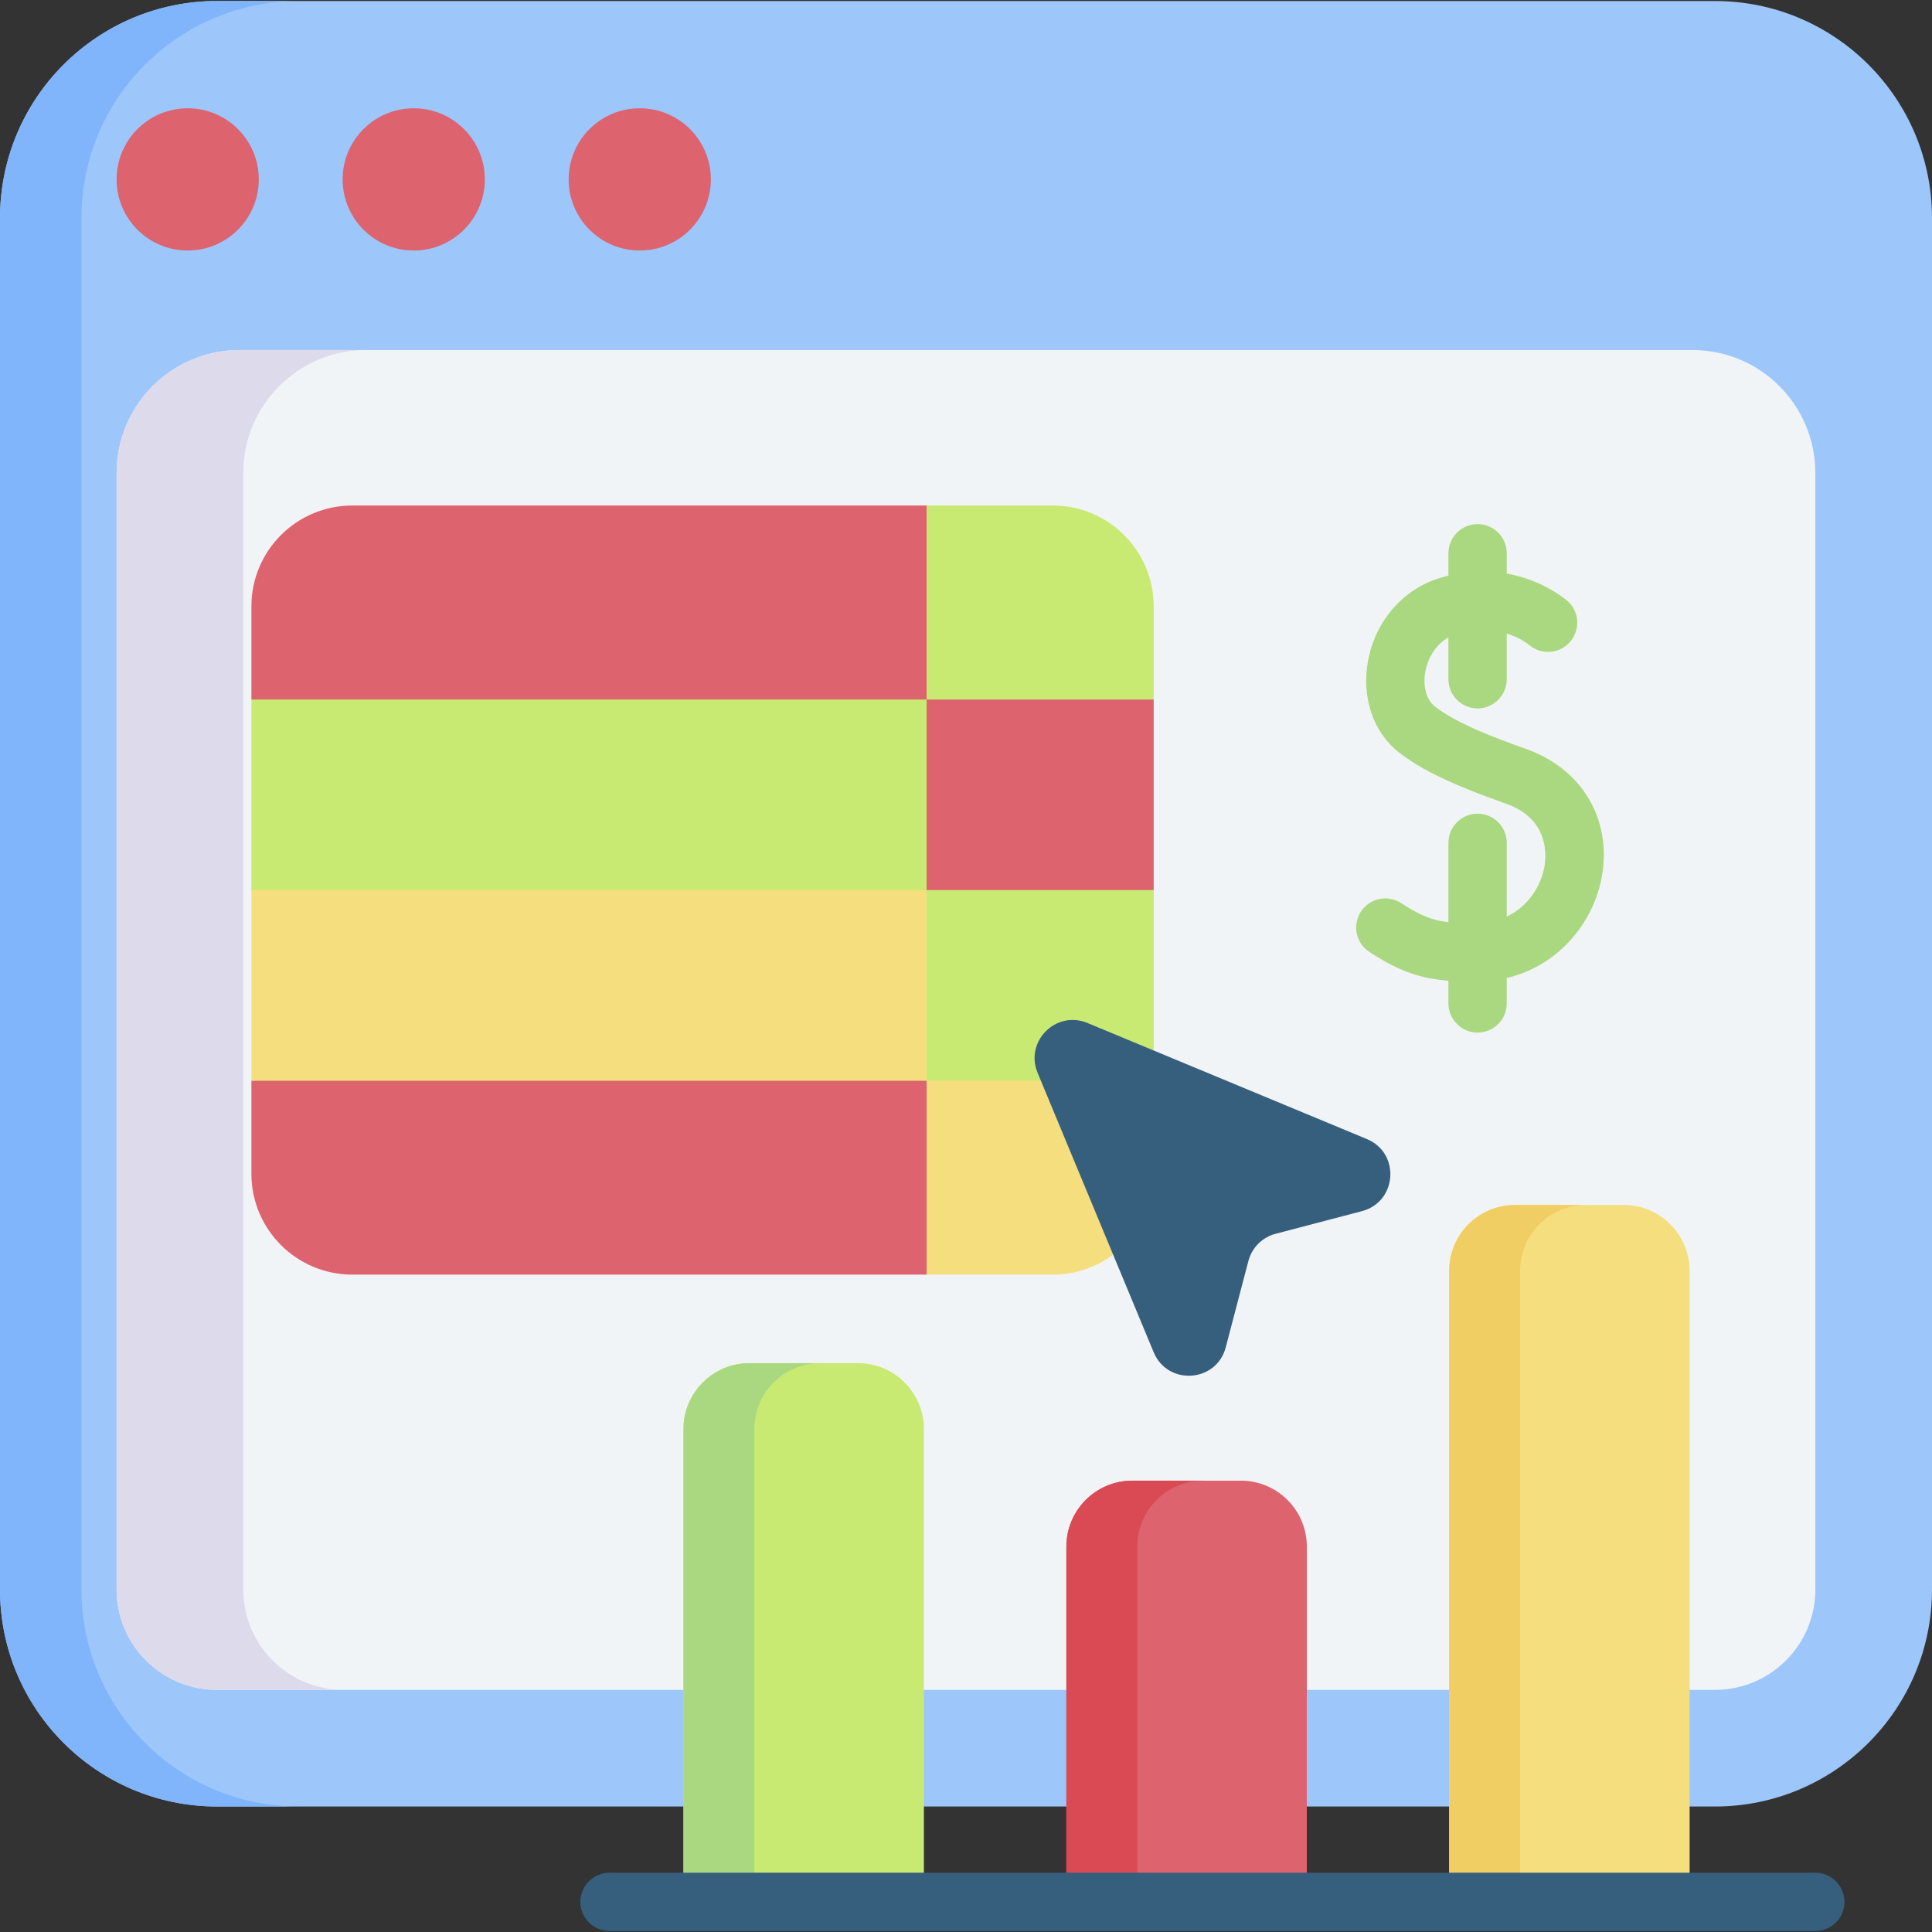 <svg xmlns="http://www.w3.org/2000/svg" width="80" height="80" viewBox="0 0 80 80" fill="none"><rect x="0" y="0" width="80" height="80" fill="#333333" stroke="none"/><g clip-path="url(#clip0_1182_3265)"><path d="M71.011 74.804H8.989C4.025 74.804 0 70.779 0 65.815V9.03C0 4.066 4.025 0.042 8.989 0.042H71.011C75.975 0.042 80 4.066 80 9.03V65.815C80 70.779 75.975 74.804 71.011 74.804Z" fill="#9DC6FB"></path><path d="M12.362 74.803H8.99C4.024 74.803 0 70.778 0 65.814V9.03C0 4.066 4.024 0.041 8.99 0.041H12.362C7.396 0.041 3.372 4.066 3.372 9.031V65.814C3.372 70.778 7.396 74.803 12.362 74.803Z" fill="#80B4FB"></path><path d="M75.17 19.587V65.815C75.17 68.112 73.308 69.975 71.011 69.975H8.988C6.69 69.975 4.828 68.112 4.828 65.815V19.587C4.828 16.774 7.109 14.494 9.922 14.494H70.077C72.89 14.494 75.17 16.774 75.17 19.587Z" fill="#F1F4F6"></path><path d="M14.232 69.976H8.988C6.69 69.976 4.828 68.114 4.828 65.817V19.587C4.828 16.775 7.109 14.494 9.921 14.494H15.165C12.352 14.494 10.072 16.775 10.072 19.587V65.817C10.072 68.114 11.935 69.976 14.232 69.976Z" fill="#DDDAEC"></path><path d="M7.772 10.373C9.398 10.373 10.716 9.054 10.716 7.428C10.716 5.802 9.398 4.484 7.772 4.484C6.146 4.484 4.828 5.802 4.828 7.428C4.828 9.054 6.146 10.373 7.772 10.373Z" fill="#DD636E"></path><path d="M17.132 10.373C18.758 10.373 20.076 9.054 20.076 7.428C20.076 5.802 18.758 4.484 17.132 4.484C15.506 4.484 14.188 5.802 14.188 7.428C14.188 9.054 15.506 10.373 17.132 10.373Z" fill="#DD636E"></path><path d="M26.491 10.373C28.117 10.373 29.435 9.054 29.435 7.428C29.435 5.802 28.117 4.484 26.491 4.484C24.865 4.484 23.547 5.802 23.547 7.428C23.547 9.054 24.865 10.373 26.491 10.373Z" fill="#DD636E"></path><path d="M47.772 25.111V28.965L43.071 32.91L47.772 36.856V44.746L38.257 52.779L10.41 44.921L13.259 40.801L10.41 36.856V28.965L38.369 20.932H43.595C45.902 20.932 47.772 22.802 47.772 25.111Z" fill="#C8EA73"></path><path d="M38.369 44.746V52.779L14.587 52.779C12.281 52.779 10.41 50.909 10.41 48.602L10.41 44.746H38.369V44.746Z" fill="#DD636E"></path><path d="M10.41 36.856H38.369V44.746H10.41V36.856Z" fill="#F5DE7D"></path><path d="M47.775 44.746V48.601C47.775 50.908 45.904 52.779 43.597 52.779H38.371V44.746H47.775Z" fill="#F5DE7D"></path><path d="M38.369 20.933V28.966H10.41V25.11C10.41 22.803 12.28 20.933 14.588 20.933H38.369ZM38.369 28.966H47.773V36.856H38.369V28.966Z" fill="#DD636E"></path><path d="M35.527 56.445H31.031C29.523 56.445 28.301 57.667 28.301 59.175V78.753H38.257V59.175C38.257 57.667 37.034 56.445 35.527 56.445Z" fill="#C8EA73"></path><path d="M33.967 56.445C32.458 56.445 31.237 57.667 31.237 59.175V78.752H28.301V59.175C28.301 57.667 29.523 56.445 31.031 56.445H33.967Z" fill="#AAD880"></path><path d="M51.382 61.311H46.886C45.379 61.311 44.156 62.533 44.156 64.041V78.753H54.112V64.041C54.112 62.533 52.89 61.311 51.382 61.311Z" fill="#DD636E"></path><path d="M49.822 61.31C48.316 61.31 47.092 62.533 47.092 64.04V78.752H44.156V64.04C44.156 62.533 45.38 61.31 46.886 61.31H49.822Z" fill="#DA4A54"></path><path d="M67.234 49.895H62.738C61.23 49.895 60.008 51.117 60.008 52.624V78.753H69.964V52.624C69.964 51.117 68.741 49.895 67.234 49.895Z" fill="#F5DE7D"></path><path d="M65.674 49.894C64.165 49.894 62.944 51.116 62.944 52.624V78.752H60.008V52.624C60.008 51.116 61.23 49.894 62.738 49.894H65.674Z" fill="#F1CE64"></path><path d="M75.17 79.96H25.238C24.918 79.96 24.611 79.833 24.385 79.606C24.158 79.38 24.031 79.073 24.031 78.753C24.031 78.432 24.158 78.125 24.385 77.899C24.611 77.673 24.918 77.545 25.238 77.545H75.17C75.329 77.545 75.486 77.577 75.632 77.637C75.779 77.698 75.912 77.787 76.024 77.899C76.136 78.011 76.225 78.144 76.285 78.291C76.346 78.437 76.377 78.594 76.377 78.753C76.377 78.911 76.346 79.068 76.286 79.215C76.225 79.361 76.136 79.494 76.024 79.606C75.912 79.718 75.779 79.807 75.632 79.868C75.486 79.929 75.329 79.96 75.17 79.96Z" fill="#365E7D"></path><path d="M63.178 31.007C61.804 30.522 60.282 29.933 59.411 29.25C59.06 28.975 58.907 28.403 59.022 27.794C59.116 27.297 59.415 26.713 59.976 26.394V28.126C59.976 28.446 60.103 28.753 60.33 28.979C60.556 29.206 60.863 29.333 61.183 29.333C61.504 29.333 61.811 29.206 62.037 28.979C62.263 28.753 62.391 28.446 62.391 28.126V26.232C62.94 26.406 63.28 26.672 63.345 26.726C63.591 26.925 63.907 27.019 64.222 26.988C64.538 26.957 64.829 26.803 65.031 26.559C65.234 26.315 65.333 26.001 65.307 25.685C65.28 25.369 65.13 25.076 64.889 24.87C64.652 24.673 63.754 23.994 62.391 23.75V22.909C62.391 22.589 62.263 22.282 62.037 22.055C61.811 21.829 61.504 21.702 61.183 21.702C60.863 21.702 60.556 21.829 60.33 22.055C60.103 22.282 59.976 22.589 59.976 22.909V23.836C59.863 23.863 59.751 23.893 59.639 23.927C58.106 24.389 56.96 25.699 56.65 27.347C56.365 28.855 56.852 30.312 57.921 31.15C58.844 31.875 60.134 32.493 62.373 33.284C64.138 33.908 64.03 35.414 63.955 35.861C63.818 36.674 63.286 37.531 62.391 37.954V34.9C62.391 34.58 62.264 34.273 62.037 34.047C61.811 33.82 61.504 33.693 61.184 33.693C60.863 33.693 60.556 33.82 60.33 34.047C60.103 34.273 59.976 34.58 59.976 34.9V38.184C59.287 38.108 58.799 37.904 58.012 37.39C57.744 37.219 57.42 37.161 57.109 37.228C56.799 37.294 56.527 37.481 56.353 37.747C56.179 38.013 56.117 38.337 56.18 38.648C56.243 38.959 56.427 39.233 56.691 39.41C57.974 40.25 58.869 40.526 59.976 40.608V41.55C59.976 41.87 60.103 42.177 60.33 42.403C60.556 42.63 60.863 42.757 61.184 42.757C61.504 42.757 61.811 42.63 62.037 42.403C62.264 42.177 62.391 41.87 62.391 41.55V40.497C64.605 39.979 66.025 38.107 66.336 36.261C66.735 33.889 65.495 31.827 63.178 31.007Z" fill="#AAD880"></path><path d="M56.599 47.166L45.029 42.36C43.728 41.819 42.425 43.123 42.965 44.423L47.771 55.993C48.351 57.389 50.373 57.251 50.756 55.788L51.693 52.215C51.764 51.944 51.906 51.697 52.104 51.499C52.302 51.301 52.549 51.159 52.82 51.088L56.394 50.151C57.856 49.767 57.995 47.746 56.599 47.166Z" fill="#365E7D"></path></g><defs><clipPath id="clip0_1182_3265"><rect width="80" height="80" fill="white"></rect></clipPath></defs></svg>